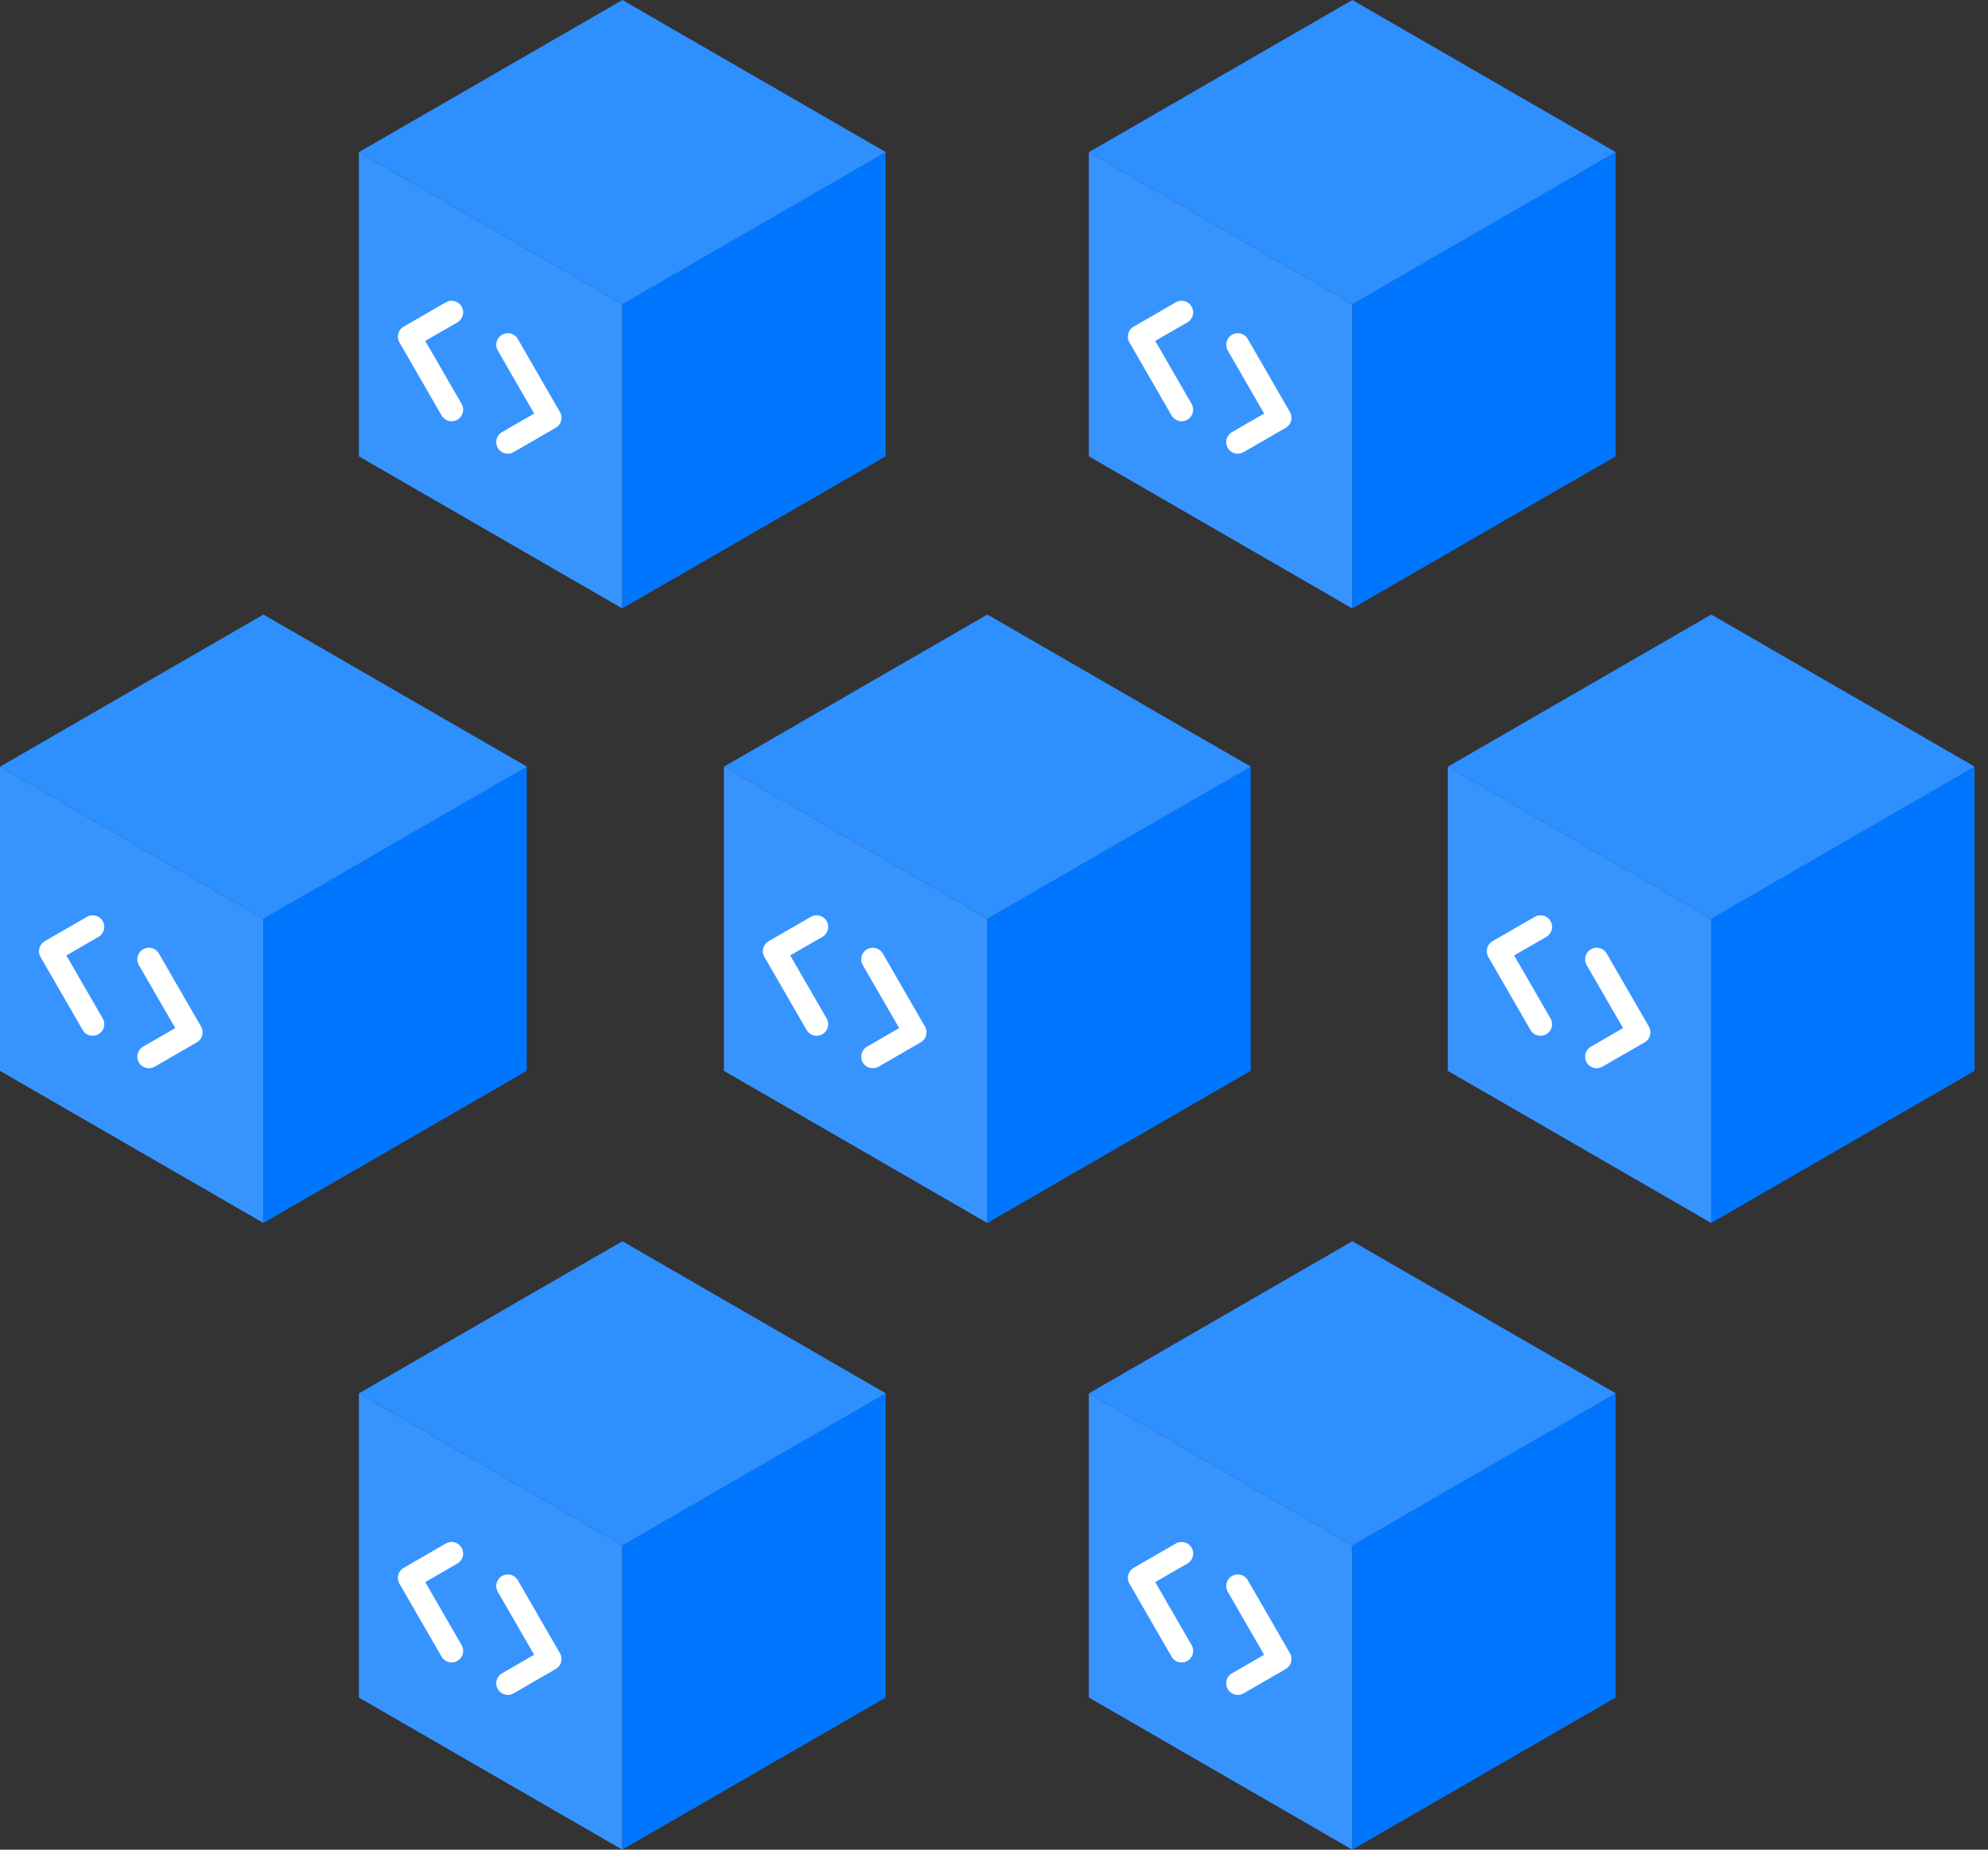 <svg width="86" height="80" viewBox="0 0 86 80" fill="none" xmlns="http://www.w3.org/2000/svg">
<rect x="0" y="0" width="86" height="80" fill="#333333" stroke="none"/>
<rect width="13.158" height="13.158" transform="matrix(0.866 0.5 -2.20305e-08 1 31.316 33.158)" fill="#3794FF"/>
<rect width="13.158" height="13.158" transform="matrix(0.866 -0.5 2.20305e-08 1 42.707 39.737)" fill="#0076FF"/>
<rect width="13.158" height="13.158" transform="matrix(0.866 0.5 -0.866 0.5 42.713 26.579)" fill="#2E8FFF"/>
<g clip-path="url(#clip0)">
<path d="M37.757 45.702L39.58 44.649L37.757 41.491" stroke="white" stroke-linecap="round" stroke-linejoin="round"/>
<path d="M35.326 40.088L33.502 41.14L35.326 44.298" stroke="white" stroke-linecap="round" stroke-linejoin="round"/>
</g>
<rect width="13.158" height="13.158" transform="matrix(0.866 0.5 -2.20305e-08 1 15.526 60.263)" fill="#3794FF"/>
<rect width="13.158" height="13.158" transform="matrix(0.866 -0.5 2.20305e-08 1 26.918 66.842)" fill="#0076FF"/>
<rect width="13.158" height="13.158" transform="matrix(0.866 0.5 -0.866 0.5 26.924 53.684)" fill="#2E8FFF"/>
<g clip-path="url(#clip1)">
<path d="M21.967 72.806L23.79 71.754L21.967 68.596" stroke="white" stroke-linecap="round" stroke-linejoin="round"/>
<path d="M19.536 67.192L17.713 68.245L19.536 71.403" stroke="white" stroke-linecap="round" stroke-linejoin="round"/>
</g>
<rect width="13.158" height="13.158" transform="matrix(0.866 0.5 -2.20305e-08 1 47.105 60.263)" fill="#3794FF"/>
<rect width="13.158" height="13.158" transform="matrix(0.866 -0.5 2.20305e-08 1 58.496 66.842)" fill="#0076FF"/>
<rect width="13.158" height="13.158" transform="matrix(0.866 0.5 -0.866 0.5 58.502 53.684)" fill="#2E8FFF"/>
<g clip-path="url(#clip2)">
<path d="M53.546 72.806L55.369 71.754L53.546 68.596" stroke="white" stroke-linecap="round" stroke-linejoin="round"/>
<path d="M51.115 67.192L49.292 68.245L51.115 71.403" stroke="white" stroke-linecap="round" stroke-linejoin="round"/>
</g>
<rect width="13.158" height="13.158" transform="matrix(0.866 0.5 -2.20305e-08 1 15.526 6.579)" fill="#3794FF"/>
<rect width="13.158" height="13.158" transform="matrix(0.866 -0.5 2.20305e-08 1 26.918 13.158)" fill="#0076FF"/>
<rect width="13.158" height="13.158" transform="matrix(0.866 0.5 -0.866 0.5 26.924 0)" fill="#2E8FFF"/>
<g clip-path="url(#clip3)">
<path d="M21.967 19.123L23.79 18.07L21.967 14.912" stroke="white" stroke-linecap="round" stroke-linejoin="round"/>
<path d="M19.536 13.509L17.713 14.561L19.536 17.719" stroke="white" stroke-linecap="round" stroke-linejoin="round"/>
</g>
<rect width="13.158" height="13.158" transform="matrix(0.866 0.5 -2.20305e-08 1 47.105 6.579)" fill="#3794FF"/>
<rect width="13.158" height="13.158" transform="matrix(0.866 -0.5 2.20305e-08 1 58.496 13.158)" fill="#0076FF"/>
<rect width="13.158" height="13.158" transform="matrix(0.866 0.5 -0.866 0.5 58.502 0)" fill="#2E8FFF"/>
<g clip-path="url(#clip4)">
<path d="M53.546 19.123L55.369 18.07L53.546 14.912" stroke="white" stroke-linecap="round" stroke-linejoin="round"/>
<path d="M51.115 13.509L49.292 14.561L51.115 17.719" stroke="white" stroke-linecap="round" stroke-linejoin="round"/>
</g>
<rect width="13.158" height="13.158" transform="matrix(0.866 0.5 -2.20305e-08 1 0 33.158)" fill="#3794FF"/>
<rect width="13.158" height="13.158" transform="matrix(0.866 -0.5 2.20305e-08 1 11.391 39.737)" fill="#0076FF"/>
<rect width="13.158" height="13.158" transform="matrix(0.866 0.5 -0.866 0.5 11.397 26.579)" fill="#2E8FFF"/>
<g clip-path="url(#clip5)">
<path d="M6.441 45.702L8.264 44.649L6.441 41.491" stroke="white" stroke-linecap="round" stroke-linejoin="round"/>
<path d="M4.01 40.088L2.187 41.14L4.01 44.298" stroke="white" stroke-linecap="round" stroke-linejoin="round"/>
</g>
<rect width="13.158" height="13.158" transform="matrix(0.866 0.5 -2.20305e-08 1 62.632 33.158)" fill="#3794FF"/>
<rect width="13.158" height="13.158" transform="matrix(0.866 -0.5 2.20305e-08 1 74.023 39.737)" fill="#0076FF"/>
<rect width="13.158" height="13.158" transform="matrix(0.866 0.5 -0.866 0.5 74.029 26.579)" fill="#2E8FFF"/>
<g clip-path="url(#clip6)">
<path d="M69.072 45.702L70.896 44.649L69.072 41.491" stroke="white" stroke-linecap="round" stroke-linejoin="round"/>
<path d="M66.641 40.088L64.818 41.14L66.641 44.298" stroke="white" stroke-linecap="round" stroke-linejoin="round"/>
</g>
<defs>
<clipPath id="clip0">
<rect width="8.421" height="8.421" transform="matrix(0.866 0.5 -2.20305e-08 1 32.895 36.579)" fill="white"/>
</clipPath>
<clipPath id="clip1">
<rect width="8.421" height="8.421" transform="matrix(0.866 0.5 -2.20305e-08 1 17.105 63.684)" fill="white"/>
</clipPath>
<clipPath id="clip2">
<rect width="8.421" height="8.421" transform="matrix(0.866 0.5 -2.20305e-08 1 48.684 63.684)" fill="white"/>
</clipPath>
<clipPath id="clip3">
<rect width="8.421" height="8.421" transform="matrix(0.866 0.5 -2.20305e-08 1 17.105 10)" fill="white"/>
</clipPath>
<clipPath id="clip4">
<rect width="8.421" height="8.421" transform="matrix(0.866 0.5 -2.20305e-08 1 48.684 10)" fill="white"/>
</clipPath>
<clipPath id="clip5">
<rect width="8.421" height="8.421" transform="matrix(0.866 0.5 -2.20305e-08 1 1.579 36.579)" fill="white"/>
</clipPath>
<clipPath id="clip6">
<rect width="8.421" height="8.421" transform="matrix(0.866 0.5 -2.20305e-08 1 64.21 36.579)" fill="white"/>
</clipPath>
</defs>
</svg>
